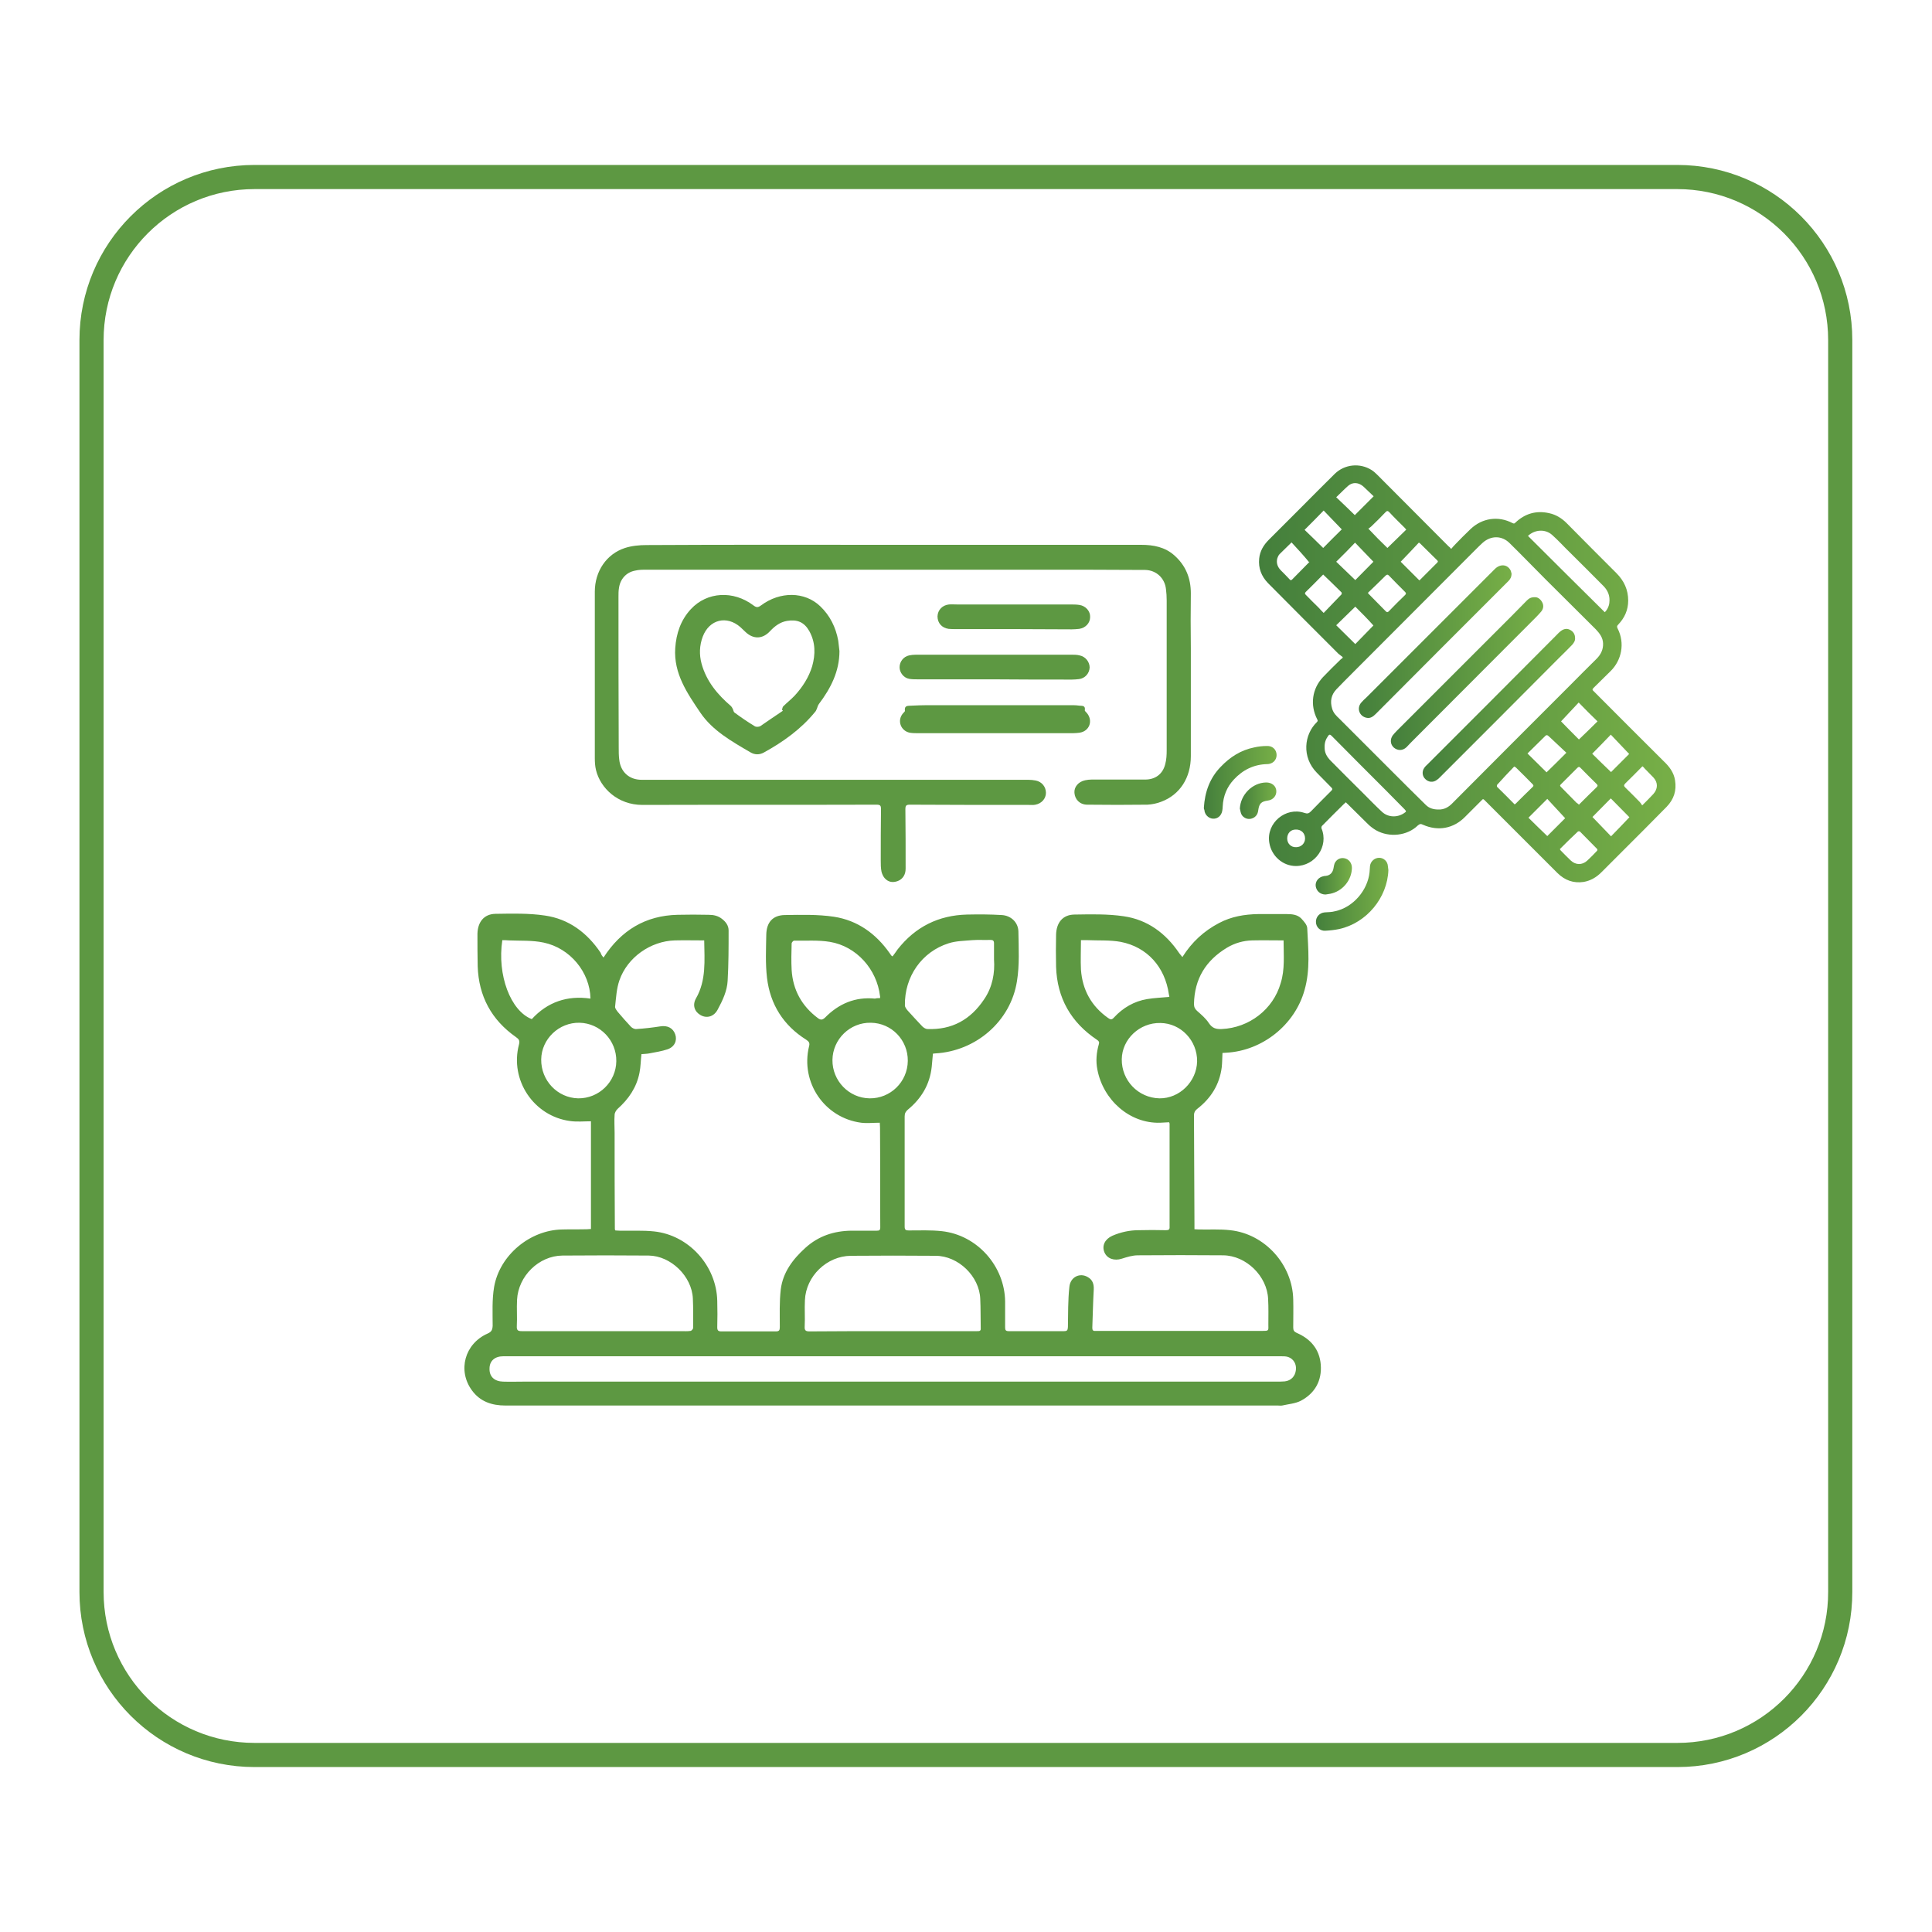 <?xml version="1.0" encoding="utf-8"?>
<!-- Generator: Adobe Illustrator 25.0.0, SVG Export Plug-In . SVG Version: 6.00 Build 0)  -->
<svg version="1.1" id="Layer_1" xmlns="http://www.w3.org/2000/svg" xmlns:xlink="http://www.w3.org/1999/xlink" x="0px" y="0px"
	 viewBox="0 0 80 80" style="enable-background:new 0 0 80 80;" xml:space="preserve">
<style type="text/css">
	.st0{fill:none;stroke:#5D9842;stroke-miterlimit:10;}
	.st1{fill:#5D9842;}
	.st2{fill:url(#SVGID_1_);}
	.st3{fill:url(#SVGID_2_);}
	.st4{fill:url(#SVGID_3_);}
	.st5{fill:url(#SVGID_4_);}
	.st6{fill:url(#SVGID_5_);}
	.st7{fill:url(#SVGID_6_);}
	.st8{fill:url(#SVGID_7_);}
	.st9{fill:url(#SVGID_8_);}
</style>
<g>
	<path class="st0" d="M69.46,72.67H10.54c-3.73,0-6.75-3.02-6.75-6.75V14.08c0-3.73,3.02-6.75,6.75-6.75h58.91
		c3.73,0,6.75,3.02,6.75,6.75v51.83C76.21,69.65,73.18,72.67,69.46,72.67z"/>
	<g>
		<path class="st1" d="M24.99,39.65c0.73-1.13,1.74-1.74,3.07-1.77c0.43-0.01,0.85-0.01,1.28,0c0.21,0,0.4,0.04,0.57,0.18
			c0.15,0.12,0.26,0.27,0.26,0.47c0,0.69,0,1.39-0.04,2.08c-0.02,0.42-0.21,0.82-0.41,1.19c-0.15,0.29-0.44,0.38-0.7,0.24
			c-0.26-0.14-0.36-0.42-0.2-0.7c0.43-0.75,0.35-1.57,0.34-2.4c-0.41,0-0.82-0.01-1.22,0c-1,0.03-1.96,0.7-2.29,1.65
			c-0.12,0.34-0.14,0.72-0.18,1.09c-0.01,0.07,0.06,0.15,0.11,0.22c0.18,0.21,0.36,0.42,0.55,0.62c0.05,0.05,0.15,0.1,0.22,0.09
			c0.33-0.02,0.67-0.06,0.99-0.11c0.3-0.05,0.53,0.07,0.62,0.33c0.09,0.26-0.03,0.52-0.32,0.62c-0.24,0.08-0.5,0.12-0.76,0.17
			c-0.11,0.02-0.22,0.02-0.32,0.03c-0.03,0.27-0.03,0.52-0.08,0.77c-0.12,0.61-0.45,1.09-0.91,1.5c-0.06,0.06-0.12,0.16-0.12,0.24
			c-0.02,0.25,0,0.5,0,0.75c0,1.33,0,2.66,0.01,3.99c0,0.01,0.01,0.02,0.02,0.05c0.05,0,0.11,0.01,0.18,0.01
			c0.47,0.01,0.95-0.02,1.42,0.03c1.44,0.15,2.59,1.42,2.62,2.88c0.01,0.36,0.01,0.73,0,1.09c0,0.13,0.04,0.17,0.17,0.17
			c0.75,0,1.5,0,2.25,0c0.14,0,0.17-0.04,0.17-0.18c0-0.52-0.02-1.04,0.04-1.56c0.09-0.71,0.5-1.25,1.02-1.72
			c0.54-0.49,1.18-0.7,1.9-0.71c0.35,0,0.7,0,1.06,0c0.1,0,0.14-0.02,0.14-0.14c-0.01-1.38,0-2.75-0.01-4.13
			c0-0.07-0.01-0.14-0.01-0.2c-0.27,0-0.52,0.03-0.77,0c-1.52-0.2-2.52-1.67-2.16-3.16c0.04-0.14,0-0.2-0.12-0.28
			c-0.94-0.59-1.49-1.46-1.62-2.56c-0.07-0.59-0.04-1.19-0.03-1.79c0.01-0.51,0.27-0.8,0.76-0.81c0.68-0.01,1.37-0.03,2.04,0.07
			c0.98,0.15,1.74,0.7,2.31,1.51c0.03,0.04,0.05,0.08,0.08,0.11c0.01,0.01,0.02,0.01,0.04,0.02c0.07-0.09,0.14-0.19,0.21-0.29
			c0.73-0.93,1.69-1.41,2.87-1.44c0.48-0.01,0.96-0.01,1.44,0.02c0.38,0.02,0.68,0.3,0.69,0.68c0.01,0.69,0.05,1.39-0.06,2.06
			c-0.26,1.66-1.7,2.9-3.39,2.99c-0.03,0-0.06,0.01-0.09,0.01c-0.02,0.19-0.03,0.37-0.05,0.55c-0.08,0.73-0.43,1.31-0.99,1.77
			c-0.09,0.08-0.13,0.15-0.13,0.28c0,1.52,0,3.04,0,4.56c0,0.14,0.05,0.16,0.17,0.16c0.46,0,0.91-0.02,1.37,0.03
			c1.46,0.16,2.6,1.44,2.62,2.91c0,0.36,0,0.72,0,1.08c0,0.11,0.03,0.15,0.15,0.15c0.76,0,1.52,0,2.29,0c0.14,0,0.15-0.05,0.16-0.17
			c0.01-0.55,0-1.11,0.06-1.66c0.04-0.42,0.44-0.6,0.76-0.41c0.2,0.11,0.26,0.29,0.25,0.51c-0.03,0.53-0.04,1.06-0.06,1.59
			c0,0.1,0.03,0.14,0.13,0.13c0.12,0,0.23,0,0.35,0c2.19,0,4.38,0,6.56,0c0.26,0,0.26,0,0.25-0.26c0-0.35,0.01-0.71-0.01-1.06
			c-0.04-0.95-0.91-1.8-1.86-1.81c-1.18-0.01-2.36-0.01-3.53,0c-0.23,0-0.45,0.07-0.67,0.14c-0.31,0.1-0.61,0-0.72-0.27
			c-0.11-0.27,0.02-0.54,0.33-0.68c0.35-0.15,0.71-0.23,1.09-0.23c0.38-0.01,0.75-0.01,1.13,0c0.12,0,0.16-0.03,0.15-0.16
			c0-1.42,0-2.83,0-4.25c0-0.02-0.01-0.03-0.02-0.06c-0.12,0.01-0.25,0.01-0.37,0.02c-1.26,0.04-2.36-0.94-2.6-2.2
			c-0.07-0.35-0.04-0.7,0.06-1.05c0.03-0.09,0-0.13-0.07-0.18c-1.08-0.72-1.66-1.73-1.7-3.03c-0.01-0.44-0.01-0.88,0-1.32
			c0.01-0.5,0.27-0.83,0.75-0.84c0.68-0.01,1.38-0.03,2.05,0.07c0.98,0.14,1.74,0.7,2.3,1.53c0.04,0.05,0.08,0.1,0.13,0.16
			c0.39-0.62,0.89-1.08,1.52-1.41c0.51-0.27,1.05-0.36,1.62-0.37c0.39,0,0.79,0,1.18,0c0.22,0,0.44,0.02,0.6,0.18
			c0.11,0.12,0.25,0.27,0.25,0.41c0.04,0.85,0.13,1.71-0.11,2.55c-0.4,1.45-1.75,2.52-3.24,2.6c-0.05,0-0.1,0.01-0.16,0.01
			c-0.01,0.2-0.01,0.4-0.03,0.59c-0.09,0.72-0.45,1.29-1.02,1.73c-0.09,0.07-0.13,0.15-0.13,0.26c0.01,1.5,0.01,3,0.02,4.49
			c0,0.07,0,0.14,0,0.23c0.06,0,0.12,0.01,0.18,0.01c0.43,0.01,0.87-0.02,1.3,0.03c1.43,0.15,2.58,1.42,2.61,2.87
			c0.01,0.39,0,0.78,0,1.16c0,0.11,0.03,0.17,0.14,0.22c0.58,0.25,0.95,0.68,1,1.32c0.05,0.66-0.24,1.18-0.82,1.49
			c-0.23,0.12-0.52,0.14-0.78,0.2c-0.06,0.01-0.12,0-0.17,0c-10.66,0-21.33,0-31.99,0c-0.56,0-1.05-0.16-1.39-0.63
			c-0.6-0.82-0.3-1.93,0.65-2.35c0.16-0.07,0.2-0.15,0.21-0.32c0-0.54-0.03-1.08,0.06-1.61c0.23-1.32,1.49-2.36,2.82-2.38
			c0.35-0.01,0.69,0,1.04-0.01c0.04,0,0.09-0.01,0.15-0.01c0-1.49,0-2.97,0-4.46c-0.29,0-0.58,0.03-0.86-0.01
			c-1.51-0.2-2.51-1.7-2.12-3.17c0.04-0.16,0-0.22-0.13-0.31c-1.01-0.71-1.54-1.69-1.58-2.93c-0.01-0.44-0.01-0.89-0.01-1.34
			c0.01-0.49,0.27-0.82,0.74-0.83c0.68-0.01,1.38-0.03,2.05,0.07c0.99,0.14,1.75,0.71,2.31,1.54C24.9,39.55,24.95,39.6,24.99,39.65z
			 M36.98,56.16c-3.2,0-6.41,0-9.61,0c-2.18,0-4.35,0-6.53,0c-0.35,0-0.57,0.19-0.57,0.51c-0.01,0.33,0.2,0.53,0.56,0.54
			c0.29,0.01,0.59,0,0.88,0c10.38,0,20.76,0,31.14,0c0.12,0,0.23,0,0.35-0.01c0.26-0.03,0.43-0.21,0.46-0.47
			c0.03-0.24-0.09-0.46-0.32-0.54c-0.09-0.03-0.19-0.03-0.29-0.03C47.69,56.16,42.34,56.16,36.98,56.16z M25.04,55.12
			c1.06,0,2.11,0,3.17,0c0.13,0,0.25,0.01,0.38-0.01c0.04,0,0.1-0.07,0.11-0.11c0-0.41,0.01-0.82-0.01-1.23
			c-0.04-0.92-0.91-1.77-1.83-1.78c-1.19-0.01-2.38-0.01-3.57,0c-0.98,0.01-1.83,0.85-1.88,1.83c-0.02,0.36,0.01,0.73-0.01,1.09
			c-0.01,0.18,0.05,0.21,0.21,0.21C22.76,55.12,23.9,55.12,25.04,55.12z M36.97,55.12c0.7,0,1.41,0,2.11,0c0.46,0,0.92,0,1.38,0
			c0.09,0,0.16,0,0.15-0.12c-0.01-0.4,0-0.81-0.02-1.21C40.56,52.85,39.68,52,38.74,52c-1.17-0.01-2.34-0.01-3.51,0
			c-0.99,0.01-1.86,0.84-1.9,1.84c-0.02,0.36,0.01,0.73-0.01,1.09c-0.01,0.17,0.05,0.2,0.21,0.2
			C34.67,55.12,35.82,55.12,36.97,55.12z M53.15,38.94c-0.45,0-0.87-0.01-1.3,0c-0.37,0.01-0.72,0.11-1.04,0.3
			c-0.88,0.53-1.35,1.29-1.37,2.33c0,0.13,0.04,0.21,0.13,0.29c0.18,0.16,0.36,0.31,0.49,0.51c0.14,0.21,0.3,0.25,0.53,0.24
			c1.13-0.05,2.13-0.81,2.44-1.9C53.21,40.14,53.15,39.55,53.15,38.94z M41.16,39.73c0-0.27,0-0.46,0-0.66
			c0-0.12-0.04-0.15-0.15-0.15c-0.25,0.01-0.51-0.01-0.76,0.01c-0.33,0.03-0.66,0.03-0.97,0.13c-1.11,0.35-1.83,1.38-1.81,2.57
			c0,0.07,0.06,0.15,0.11,0.21c0.2,0.22,0.4,0.44,0.61,0.66c0.05,0.05,0.14,0.11,0.21,0.11c1.02,0.04,1.79-0.39,2.35-1.23
			C41.1,40.87,41.2,40.28,41.16,39.73z M48.42,41.28c0-0.02-0.01-0.07-0.02-0.11c-0.16-1.13-0.9-1.96-2-2.17
			c-0.44-0.08-0.91-0.05-1.36-0.07c-0.09,0-0.18,0-0.28,0c0,0.42-0.02,0.82,0,1.22c0.06,0.84,0.43,1.51,1.12,2
			c0.11,0.08,0.16,0.08,0.25-0.02c0.37-0.4,0.83-0.67,1.37-0.76C47.8,41.32,48.1,41.31,48.42,41.28z M36.44,41.33
			c0-0.04,0.01-0.06,0-0.08c-0.13-1.12-0.98-2.07-2.08-2.25c-0.48-0.08-0.99-0.04-1.48-0.05c-0.03,0-0.1,0.07-0.1,0.12
			c-0.01,0.36-0.02,0.73,0,1.09c0.05,0.83,0.42,1.5,1.09,2c0.11,0.08,0.18,0.08,0.29-0.02c0.57-0.58,1.25-0.87,2.07-0.79
			C36.3,41.33,36.37,41.33,36.44,41.33z M20.8,38.93c-0.22,1.44,0.34,2.93,1.22,3.27c0.65-0.71,1.47-0.99,2.43-0.85
			c-0.02-1.09-0.84-2.09-1.94-2.32c-0.47-0.1-0.96-0.07-1.44-0.09C20.97,38.93,20.88,38.93,20.8,38.93z M23.94,45.48
			c0.86,0.01,1.57-0.68,1.58-1.54c0.01-0.86-0.67-1.57-1.52-1.59c-0.85-0.02-1.58,0.67-1.59,1.52
			C22.4,44.74,23.08,45.46,23.94,45.48z M36.01,45.48c0.86,0.01,1.57-0.68,1.58-1.55c0.01-0.86-0.67-1.57-1.53-1.58
			c-0.86-0.02-1.58,0.68-1.59,1.54C34.46,44.75,35.15,45.47,36.01,45.48z M48.01,45.48c0.83,0.01,1.54-0.69,1.56-1.53
			c0.01-0.86-0.67-1.58-1.52-1.59c-0.86-0.02-1.59,0.67-1.6,1.5C46.44,44.74,47.13,45.46,48.01,45.48z"/>
		<path class="st1" d="M36.98,22.56c3.42,0,6.85,0,10.27,0c0.51,0,0.99,0.09,1.38,0.44c0.47,0.42,0.68,0.94,0.68,1.57
			c-0.01,0.75-0.01,1.5,0,2.26c0,1.49,0,2.99,0,4.48c0,0.89-0.45,1.6-1.23,1.89c-0.18,0.07-0.38,0.11-0.57,0.12
			c-0.83,0.01-1.66,0.01-2.49,0c-0.3,0-0.51-0.21-0.53-0.49c-0.02-0.24,0.16-0.46,0.44-0.52c0.09-0.02,0.18-0.03,0.27-0.03
			c0.74,0,1.48,0,2.22,0c0.42,0,0.73-0.23,0.83-0.64c0.05-0.18,0.06-0.38,0.06-0.57c0-0.91,0-1.83,0-2.74c0-1.16,0-2.31,0-3.47
			c0-0.16-0.01-0.31-0.03-0.47c-0.05-0.45-0.4-0.78-0.86-0.79c-1.47-0.01-2.94-0.01-4.42-0.01c-3.13,0-6.26,0-9.39,0
			c-2.28,0-4.56,0-6.84,0c-0.16,0-0.32,0-0.48,0.04c-0.36,0.07-0.61,0.35-0.66,0.72c-0.02,0.11-0.02,0.23-0.02,0.35
			c0,2.09,0,4.18,0.01,6.27c0,0.16,0,0.31,0.02,0.47c0.05,0.52,0.41,0.85,0.93,0.85c4.04,0,8.07,0,12.11,0c1.3,0,2.6,0,3.9,0
			c0.1,0,0.21,0.01,0.31,0.03c0.25,0.05,0.42,0.26,0.42,0.51c0,0.24-0.18,0.44-0.43,0.49c-0.09,0.02-0.18,0.01-0.28,0.01
			c-1.64,0-3.28,0-4.92-0.01c-0.15,0-0.19,0.03-0.19,0.19c0.01,0.82,0.01,1.64,0.01,2.46c0,0.25-0.12,0.43-0.32,0.51
			c-0.21,0.08-0.4,0.05-0.55-0.12c-0.06-0.07-0.11-0.18-0.13-0.27c-0.03-0.15-0.03-0.3-0.03-0.45c0-0.71,0-1.42,0.01-2.13
			c0-0.14-0.02-0.19-0.18-0.19c-3.23,0.01-6.47,0-9.7,0.01c-1.02,0-1.74-0.7-1.92-1.44c-0.04-0.16-0.05-0.33-0.05-0.5
			c0-2.3,0-4.59,0-6.89c0-0.84,0.48-1.56,1.25-1.81c0.28-0.09,0.59-0.12,0.89-0.12C30.16,22.55,33.57,22.56,36.98,22.56z"/>
		<path class="st1" d="M34.76,26.96c0,0.84-0.36,1.54-0.85,2.19c-0.05,0.06-0.06,0.15-0.1,0.23c-0.02,0.04-0.03,0.07-0.06,0.1
			c-0.58,0.71-1.32,1.24-2.12,1.68c-0.18,0.1-0.38,0.1-0.56-0.01C30.3,30.7,29.5,30.25,29,29.51c-0.54-0.8-1.11-1.62-1.04-2.67
			c0.04-0.61,0.23-1.17,0.65-1.62c0.67-0.72,1.76-0.78,2.59-0.15c0.12,0.09,0.19,0.09,0.31,0c0.79-0.59,1.81-0.58,2.45,0.03
			c0.41,0.39,0.65,0.88,0.75,1.43C34.73,26.67,34.74,26.82,34.76,26.96z M32.42,29.43c-0.01-0.01-0.03-0.03-0.04-0.04
			c0.02-0.05,0.02-0.11,0.05-0.14c0.15-0.15,0.33-0.29,0.48-0.45c0.32-0.35,0.58-0.75,0.72-1.21c0.14-0.5,0.14-0.99-0.12-1.46
			c-0.21-0.37-0.5-0.49-0.92-0.42c-0.29,0.05-0.5,0.21-0.7,0.42c-0.31,0.34-0.7,0.35-1.03,0.03c-0.07-0.06-0.13-0.13-0.2-0.19
			c-0.57-0.5-1.29-0.32-1.56,0.39c-0.14,0.37-0.15,0.75-0.05,1.12c0.2,0.73,0.66,1.28,1.22,1.76c0.03,0.03,0.05,0.07,0.07,0.11
			c0.03,0.05,0.03,0.13,0.08,0.16c0.27,0.2,0.55,0.39,0.83,0.56c0.06,0.04,0.17,0.03,0.23,0C31.79,29.86,32.1,29.64,32.42,29.43z"/>
		<path class="st1" d="M41.18,30.36c-1.05,0-2.1,0-3.15,0c-0.12,0-0.24,0-0.36-0.02c-0.38-0.08-0.53-0.51-0.28-0.8
			c0.03-0.04,0.09-0.08,0.08-0.11c-0.03-0.23,0.13-0.2,0.27-0.21c0.22-0.01,0.44-0.02,0.66-0.02c2.01,0,4.03,0,6.04,0
			c0.09,0,0.17,0.01,0.26,0.02c0.12,0.01,0.25-0.01,0.22,0.19c-0.01,0.03,0.06,0.08,0.09,0.12c0.26,0.32,0.1,0.75-0.31,0.81
			c-0.09,0.01-0.18,0.02-0.28,0.02C43.33,30.36,42.25,30.36,41.18,30.36C41.18,30.36,41.18,30.36,41.18,30.36z"/>
		<path class="st1" d="M41.18,28.13c-1.05,0-2.1,0-3.15,0c-0.13,0-0.26,0-0.38-0.02c-0.23-0.04-0.4-0.26-0.4-0.48
			c0-0.23,0.16-0.44,0.39-0.49c0.09-0.02,0.19-0.03,0.29-0.03c2.15,0,4.29,0,6.44,0c0.11,0,0.23,0,0.34,0.03
			c0.24,0.05,0.41,0.27,0.41,0.5c-0.01,0.24-0.19,0.45-0.44,0.48c-0.1,0.01-0.19,0.02-0.29,0.02
			C43.33,28.14,42.25,28.14,41.18,28.13C41.18,28.14,41.18,28.14,41.18,28.13z"/>
		<path class="st1" d="M41.96,26.05c-0.79,0-1.58,0-2.37,0c-0.1,0-0.21,0-0.31-0.01c-0.28-0.04-0.46-0.24-0.46-0.52
			c0.01-0.26,0.2-0.46,0.47-0.49c0.11-0.01,0.23,0,0.35,0c1.56,0,3.12,0,4.68,0c0.13,0,0.26,0,0.38,0.02
			c0.26,0.04,0.45,0.26,0.44,0.5c0,0.25-0.19,0.45-0.45,0.49c-0.1,0.01-0.21,0.02-0.31,0.02C43.56,26.06,42.76,26.05,41.96,26.05
			C41.96,26.05,41.96,26.05,41.96,26.05z"/>
	</g>
	<g>
		<linearGradient id="SVGID_1_" gradientUnits="userSpaceOnUse" x1="52.127" y1="27.89" x2="69.375" y2="27.89">
			<stop  offset="0" style="stop-color:#447F3C"/>
			<stop  offset="1" style="stop-color:#77AF47"/>
		</linearGradient>
		<path class="st2" d="M60.09,22.73c0.05-0.06,0.1-0.12,0.15-0.17c0.21-0.22,0.43-0.44,0.65-0.65c0.48-0.46,1.15-0.56,1.74-0.25
			c0.06,0.03,0.08,0.02,0.12-0.02c0.4-0.38,0.87-0.51,1.4-0.39c0.28,0.06,0.52,0.21,0.72,0.41c0.68,0.69,1.37,1.38,2.06,2.07
			c0.32,0.32,0.49,0.69,0.49,1.14c0,0.39-0.15,0.72-0.42,1c-0.05,0.05-0.05,0.09-0.02,0.15c0.32,0.62,0.16,1.33-0.29,1.77
			c-0.24,0.23-0.47,0.47-0.71,0.7c-0.05,0.05-0.05,0.08,0,0.12c0.97,0.97,1.94,1.95,2.92,2.92c0.23,0.22,0.41,0.46,0.46,0.78
			c0.07,0.43-0.05,0.79-0.35,1.1c-0.31,0.32-0.63,0.63-0.94,0.95c-0.59,0.59-1.17,1.17-1.76,1.76c-0.21,0.21-0.45,0.35-0.74,0.4
			c-0.42,0.06-0.77-0.07-1.07-0.36c-0.45-0.45-0.9-0.9-1.35-1.35c-0.56-0.56-1.12-1.12-1.68-1.68c-0.05-0.05-0.07-0.05-0.11,0
			c-0.23,0.23-0.46,0.46-0.69,0.69c-0.48,0.49-1.12,0.61-1.75,0.33c-0.08-0.04-0.13-0.04-0.21,0.03c-0.44,0.43-1.18,0.51-1.73,0.2
			c-0.12-0.07-0.24-0.16-0.34-0.26c-0.28-0.27-0.56-0.56-0.84-0.83c-0.02-0.02-0.05-0.04-0.07-0.07c-0.03,0.02-0.05,0.05-0.08,0.07
			c-0.3,0.3-0.61,0.6-0.91,0.91c-0.02,0.02-0.03,0.08-0.02,0.1c0.31,0.74-0.26,1.56-1.06,1.56c-0.54,0-1.01-0.41-1.1-0.96
			c-0.14-0.83,0.69-1.5,1.45-1.24c0.12,0.04,0.18,0.03,0.27-0.06c0.28-0.29,0.57-0.58,0.85-0.86c0.05-0.05,0.05-0.08,0-0.13
			c-0.2-0.2-0.4-0.41-0.6-0.61c-0.64-0.65-0.53-1.59,0-2.1c0.04-0.04,0.04-0.07,0.01-0.12c-0.3-0.59-0.21-1.26,0.24-1.74
			c0.24-0.25,0.48-0.49,0.73-0.73c0.02-0.02,0.05-0.04,0.08-0.06c0-0.01,0.01-0.03,0.01-0.04c-0.06-0.05-0.12-0.09-0.18-0.14
			c-0.98-0.98-1.95-1.95-2.92-2.93c-0.27-0.28-0.4-0.62-0.36-1.01c0.03-0.31,0.18-0.56,0.4-0.78c0.43-0.43,0.86-0.86,1.29-1.29
			c0.48-0.48,0.96-0.97,1.44-1.44c0.41-0.4,1.04-0.46,1.52-0.16c0.08,0.05,0.16,0.12,0.23,0.19c0.99,0.99,1.97,1.98,2.96,2.97
			C60,22.63,60.04,22.67,60.09,22.73z M59.56,33.52c0.25,0.01,0.44-0.11,0.6-0.28c1.61-1.62,3.22-3.23,4.83-4.84
			c0.37-0.37,0.74-0.75,1.12-1.12c0.18-0.18,0.28-0.39,0.27-0.64c-0.01-0.24-0.14-0.41-0.3-0.58c-0.69-0.69-1.39-1.38-2.08-2.07
			c-0.5-0.5-0.99-1.01-1.49-1.5c-0.32-0.32-0.77-0.32-1.11-0.02c-0.09,0.08-0.18,0.17-0.27,0.26c-1.72,1.72-3.43,3.44-5.15,5.16
			c-0.22,0.22-0.43,0.43-0.64,0.65c-0.22,0.23-0.27,0.5-0.18,0.8c0.05,0.18,0.17,0.3,0.3,0.42c0.73,0.73,1.47,1.47,2.2,2.2
			c0.46,0.46,0.92,0.92,1.38,1.37C59.18,33.47,59.36,33.52,59.56,33.52z M54.85,30.96c0,0.19,0.07,0.36,0.26,0.55
			c0.44,0.44,0.88,0.89,1.33,1.33c0.26,0.26,0.52,0.53,0.79,0.78c0.25,0.23,0.63,0.24,0.91,0.05c0.1-0.07,0.1-0.07,0.02-0.16
			c-0.26-0.26-0.51-0.52-0.77-0.78c-0.75-0.75-1.5-1.5-2.25-2.26c-0.06-0.06-0.1-0.07-0.15,0.01C54.9,30.61,54.84,30.75,54.85,30.96
			z M63.27,22.19c1.06,1.06,2.12,2.11,3.18,3.16c0.09-0.08,0.18-0.25,0.19-0.4c0.03-0.26-0.05-0.48-0.23-0.67
			c-0.47-0.47-0.93-0.94-1.4-1.4c-0.25-0.24-0.48-0.5-0.74-0.73C63.99,21.9,63.56,21.92,63.27,22.19z M67.47,33.84
			c-0.25-0.25-0.51-0.52-0.77-0.78c-0.26,0.26-0.52,0.53-0.76,0.77c0.25,0.26,0.51,0.53,0.77,0.8
			C66.97,34.37,67.22,34.1,67.47,33.84z M56.64,24.55c0.03,0.04,0.05,0.06,0.07,0.08c0.22,0.23,0.45,0.45,0.67,0.68
			c0.05,0.05,0.08,0.05,0.13,0c0.22-0.23,0.44-0.45,0.67-0.67c0.05-0.05,0.05-0.08,0-0.13c-0.22-0.22-0.45-0.45-0.67-0.68
			c-0.05-0.05-0.09-0.04-0.14,0.01C57.13,24.08,56.89,24.31,56.64,24.55z M65.38,33.32c0.25-0.25,0.49-0.49,0.73-0.72
			c0.06-0.06,0.05-0.09,0-0.14c-0.22-0.22-0.45-0.44-0.67-0.67c-0.05-0.05-0.07-0.04-0.12,0c-0.23,0.23-0.46,0.46-0.69,0.69
			c-0.04,0.04-0.04,0.06,0,0.1c0.22,0.22,0.43,0.44,0.65,0.66C65.32,33.26,65.35,33.29,65.38,33.32z M55.33,23.26
			c0.26,0.25,0.53,0.51,0.79,0.76c0.25-0.25,0.51-0.52,0.75-0.76c-0.25-0.26-0.51-0.53-0.76-0.79
			C55.86,22.73,55.61,22.99,55.33,23.26z M58.77,24.03c0,0,0.01,0,0.02-0.01c0.24-0.24,0.48-0.48,0.72-0.72
			c0.05-0.05,0.03-0.07-0.01-0.11c-0.24-0.23-0.47-0.47-0.71-0.7c-0.01-0.01-0.02-0.01-0.04-0.02c-0.25,0.27-0.5,0.53-0.75,0.79
			C58.24,23.5,58.5,23.76,58.77,24.03z M64.86,31.17c-0.22-0.21-0.44-0.41-0.66-0.62c-0.15-0.14-0.15-0.15-0.29,0
			c-0.22,0.21-0.43,0.43-0.66,0.65c0.27,0.27,0.54,0.53,0.79,0.78C64.31,31.72,64.57,31.46,64.86,31.17z M65.93,31.21
			c0.26,0.26,0.52,0.51,0.78,0.76c0.25-0.25,0.51-0.51,0.75-0.75c-0.25-0.26-0.5-0.53-0.76-0.8C66.44,30.69,66.19,30.95,65.93,31.21
			z M56.12,25.12c-0.27,0.26-0.53,0.52-0.79,0.77c0.27,0.27,0.53,0.52,0.79,0.78c0.25-0.25,0.5-0.52,0.75-0.77
			C56.64,25.64,56.38,25.38,56.12,25.12z M54.81,21.14c-0.26,0.27-0.52,0.53-0.79,0.8c0.26,0.25,0.52,0.5,0.77,0.75
			c0.25-0.25,0.51-0.52,0.77-0.77C55.31,21.66,55.06,21.4,54.81,21.14z M57.45,22.69c0.25-0.25,0.52-0.5,0.78-0.76
			c-0.02-0.02-0.04-0.04-0.05-0.06c-0.22-0.22-0.44-0.43-0.65-0.66c-0.07-0.07-0.1-0.06-0.16,0c-0.19,0.2-0.39,0.4-0.59,0.59
			c-0.04,0.04-0.08,0.06-0.12,0.09C56.93,22.18,57.19,22.44,57.45,22.69z M64.07,34.62c0.25-0.25,0.51-0.51,0.74-0.74
			c-0.25-0.27-0.5-0.54-0.74-0.8c-0.27,0.27-0.52,0.52-0.78,0.78C63.54,34.11,63.81,34.37,64.07,34.62z M54.81,25.38
			c0.25-0.26,0.49-0.51,0.74-0.77c0.01-0.01,0.01-0.06,0-0.08c-0.25-0.25-0.5-0.49-0.76-0.74c-0.03,0.03-0.05,0.05-0.07,0.07
			c-0.22,0.22-0.43,0.44-0.65,0.65c-0.05,0.05-0.04,0.08,0,0.12c0.18,0.18,0.35,0.36,0.53,0.53C54.66,25.23,54.73,25.3,54.81,25.38z
			 M65.37,29.09c-0.25,0.27-0.5,0.53-0.73,0.78c0.24,0.25,0.5,0.51,0.74,0.75c0.26-0.25,0.52-0.5,0.77-0.75
			C65.89,29.62,65.64,29.37,65.37,29.09z M62.72,33.31c0.02-0.02,0.03-0.03,0.04-0.03c0.23-0.23,0.46-0.46,0.69-0.68
			c0.07-0.06,0.05-0.09,0-0.14C63.22,32.23,63,32,62.77,31.78c-0.01-0.01-0.02-0.02-0.04-0.02c-0.01-0.01-0.02-0.02-0.03-0.02
			c-0.24,0.25-0.48,0.5-0.71,0.76c-0.01,0.01-0.01,0.06,0,0.08C62.23,32.81,62.47,33.06,62.72,33.31z M68.01,31.73
			c-0.24,0.24-0.47,0.48-0.71,0.71c-0.07,0.07-0.06,0.11,0,0.17c0.2,0.2,0.4,0.39,0.59,0.59c0.04,0.04,0.07,0.09,0.11,0.15
			c0.18-0.18,0.32-0.32,0.46-0.47c0.19-0.21,0.2-0.47,0.01-0.68c-0.12-0.13-0.25-0.25-0.37-0.38
			C68.08,31.79,68.05,31.76,68.01,31.73z M64.59,35.16c0.02,0.03,0.02,0.04,0.03,0.05c0.14,0.14,0.27,0.28,0.42,0.42
			c0.2,0.19,0.47,0.2,0.68,0.01c0.14-0.13,0.28-0.27,0.41-0.41c0.02-0.02,0.02-0.07,0-0.08c-0.24-0.24-0.47-0.48-0.71-0.72
			c-0.01-0.01-0.07-0.01-0.08,0C65.08,34.67,64.84,34.91,64.59,35.16z M56.1,21.33c0.24-0.24,0.5-0.5,0.78-0.78
			c-0.13-0.12-0.27-0.26-0.41-0.39c-0.2-0.19-0.46-0.21-0.65-0.04c-0.17,0.15-0.32,0.31-0.49,0.47C55.6,20.85,55.87,21.1,56.1,21.33
			z M53.48,22.46c-0.17,0.17-0.33,0.32-0.49,0.48c-0.05,0.05-0.08,0.12-0.1,0.18c-0.05,0.19,0.01,0.36,0.15,0.5
			c0.12,0.12,0.24,0.24,0.36,0.37c0.04,0.05,0.07,0.04,0.11,0c0.22-0.23,0.45-0.45,0.67-0.68c0.02-0.02,0.04-0.04,0.05-0.06
			c-0.01,0.01-0.02,0.02-0.03,0.02C53.98,23,53.73,22.73,53.48,22.46z M53.67,35.08c0.21,0,0.37-0.16,0.37-0.36
			c0-0.22-0.16-0.38-0.39-0.37c-0.21,0-0.35,0.16-0.35,0.37C53.3,34.93,53.46,35.09,53.67,35.08z"/>
		<linearGradient id="SVGID_2_" gradientUnits="userSpaceOnUse" x1="54.482" y1="37.03" x2="57.487" y2="37.03">
			<stop  offset="0" style="stop-color:#447F3C"/>
			<stop  offset="1" style="stop-color:#77AF47"/>
		</linearGradient>
		<path class="st3" d="M57.49,36.03c-0.04,1.14-0.9,2.19-2.04,2.44c-0.19,0.04-0.39,0.06-0.58,0.07c-0.22,0.01-0.38-0.16-0.38-0.37
			c0-0.21,0.15-0.37,0.36-0.39c0.15-0.01,0.3-0.01,0.44-0.05c0.74-0.16,1.34-0.86,1.42-1.61c0.01-0.09,0.01-0.18,0.02-0.27
			c0.03-0.19,0.19-0.33,0.38-0.33c0.19,0,0.35,0.15,0.36,0.35C57.48,35.92,57.48,35.98,57.49,36.03z"/>
		<linearGradient id="SVGID_3_" gradientUnits="userSpaceOnUse" x1="49.849" y1="32.395" x2="52.853" y2="32.395">
			<stop  offset="0" style="stop-color:#447F3C"/>
			<stop  offset="1" style="stop-color:#77AF47"/>
		</linearGradient>
		<path class="st4" d="M49.85,33.44c0.04-0.64,0.24-1.22,0.7-1.69c0.38-0.4,0.83-0.69,1.38-0.8c0.17-0.04,0.35-0.06,0.53-0.06
			c0.2-0.01,0.35,0.11,0.39,0.28c0.04,0.17-0.03,0.34-0.18,0.42c-0.06,0.03-0.13,0.05-0.19,0.05c-0.56,0.01-1.02,0.24-1.39,0.64
			c-0.29,0.31-0.44,0.69-0.46,1.11c0,0.06-0.01,0.13-0.02,0.19c-0.04,0.2-0.19,0.33-0.38,0.32c-0.19-0.01-0.35-0.17-0.36-0.37
			C49.85,33.51,49.85,33.47,49.85,33.44z"/>
		<linearGradient id="SVGID_4_" gradientUnits="userSpaceOnUse" x1="54.481" y1="36.285" x2="55.986" y2="36.285">
			<stop  offset="0" style="stop-color:#447F3C"/>
			<stop  offset="1" style="stop-color:#77AF47"/>
		</linearGradient>
		<path class="st5" d="M54.89,37.04c-0.22,0-0.38-0.14-0.41-0.35c-0.02-0.2,0.12-0.37,0.33-0.41c0.03-0.01,0.06-0.01,0.08-0.01
			c0.19-0.02,0.3-0.14,0.33-0.33c0.01-0.06,0.02-0.12,0.04-0.18c0.07-0.17,0.24-0.26,0.42-0.22c0.18,0.04,0.3,0.2,0.3,0.4
			c-0.01,0.51-0.39,0.97-0.9,1.07C55.02,37.02,54.96,37.03,54.89,37.04z"/>
		<linearGradient id="SVGID_5_" gradientUnits="userSpaceOnUse" x1="51.337" y1="33.151" x2="52.853" y2="33.151">
			<stop  offset="0" style="stop-color:#447F3C"/>
			<stop  offset="1" style="stop-color:#77AF47"/>
		</linearGradient>
		<path class="st6" d="M51.34,33.48c0.03-0.58,0.52-1.07,1.09-1.08c0.23,0,0.41,0.14,0.42,0.35c0.01,0.2-0.13,0.37-0.35,0.4
			c-0.28,0.04-0.36,0.12-0.4,0.41c-0.02,0.18-0.13,0.3-0.29,0.34c-0.15,0.04-0.32-0.03-0.4-0.17
			C51.37,33.65,51.36,33.56,51.34,33.48z"/>
		<linearGradient id="SVGID_6_" gradientUnits="userSpaceOnUse" x1="56.264" y1="26.563" x2="62.587" y2="26.563">
			<stop  offset="0" style="stop-color:#447F3C"/>
			<stop  offset="1" style="stop-color:#77AF47"/>
		</linearGradient>
		<path class="st7" d="M62.59,23.75c0,0.14-0.05,0.23-0.13,0.31c-0.11,0.11-0.22,0.22-0.33,0.33c-1.72,1.72-3.44,3.44-5.16,5.17
			c-0.11,0.11-0.23,0.2-0.39,0.16c-0.29-0.06-0.41-0.39-0.22-0.62c0.07-0.08,0.15-0.16,0.23-0.23c1.77-1.77,3.54-3.54,5.31-5.31
			c0.23-0.23,0.54-0.19,0.66,0.08C62.57,23.68,62.58,23.72,62.59,23.75z"/>
		<linearGradient id="SVGID_7_" gradientUnits="userSpaceOnUse" x1="57.592" y1="27.89" x2="63.901" y2="27.89">
			<stop  offset="0" style="stop-color:#447F3C"/>
			<stop  offset="1" style="stop-color:#77AF47"/>
		</linearGradient>
		<path class="st8" d="M63.58,24.73c0.1,0,0.21,0.08,0.28,0.21c0.07,0.13,0.05,0.27-0.04,0.38c-0.07,0.08-0.14,0.16-0.21,0.23
			c-1.68,1.68-3.35,3.36-5.03,5.04c-0.11,0.11-0.23,0.23-0.34,0.35c-0.16,0.15-0.36,0.15-0.52,0.02c-0.15-0.13-0.17-0.34-0.05-0.51
			c0.05-0.06,0.1-0.12,0.16-0.18c1.58-1.58,3.17-3.17,4.75-4.75c0.22-0.22,0.43-0.44,0.65-0.66C63.31,24.78,63.4,24.72,63.58,24.73z
			"/>
		<linearGradient id="SVGID_8_" gradientUnits="userSpaceOnUse" x1="58.915" y1="29.212" x2="65.221" y2="29.212">
			<stop  offset="0" style="stop-color:#447F3C"/>
			<stop  offset="1" style="stop-color:#77AF47"/>
		</linearGradient>
		<path class="st9" d="M65.22,26.42c0.01,0.11-0.05,0.2-0.12,0.28c-0.18,0.18-0.36,0.37-0.55,0.55c-1.64,1.65-3.28,3.29-4.93,4.94
			c-0.04,0.04-0.08,0.08-0.13,0.11c-0.15,0.11-0.34,0.09-0.47-0.04c-0.13-0.12-0.15-0.32-0.04-0.47c0.04-0.06,0.1-0.11,0.15-0.16
			c1.76-1.76,3.52-3.52,5.28-5.29c0.07-0.07,0.14-0.15,0.22-0.21c0.12-0.09,0.25-0.12,0.38-0.05
			C65.15,26.15,65.22,26.27,65.22,26.42z"/>
	</g>
</g>
</svg>
